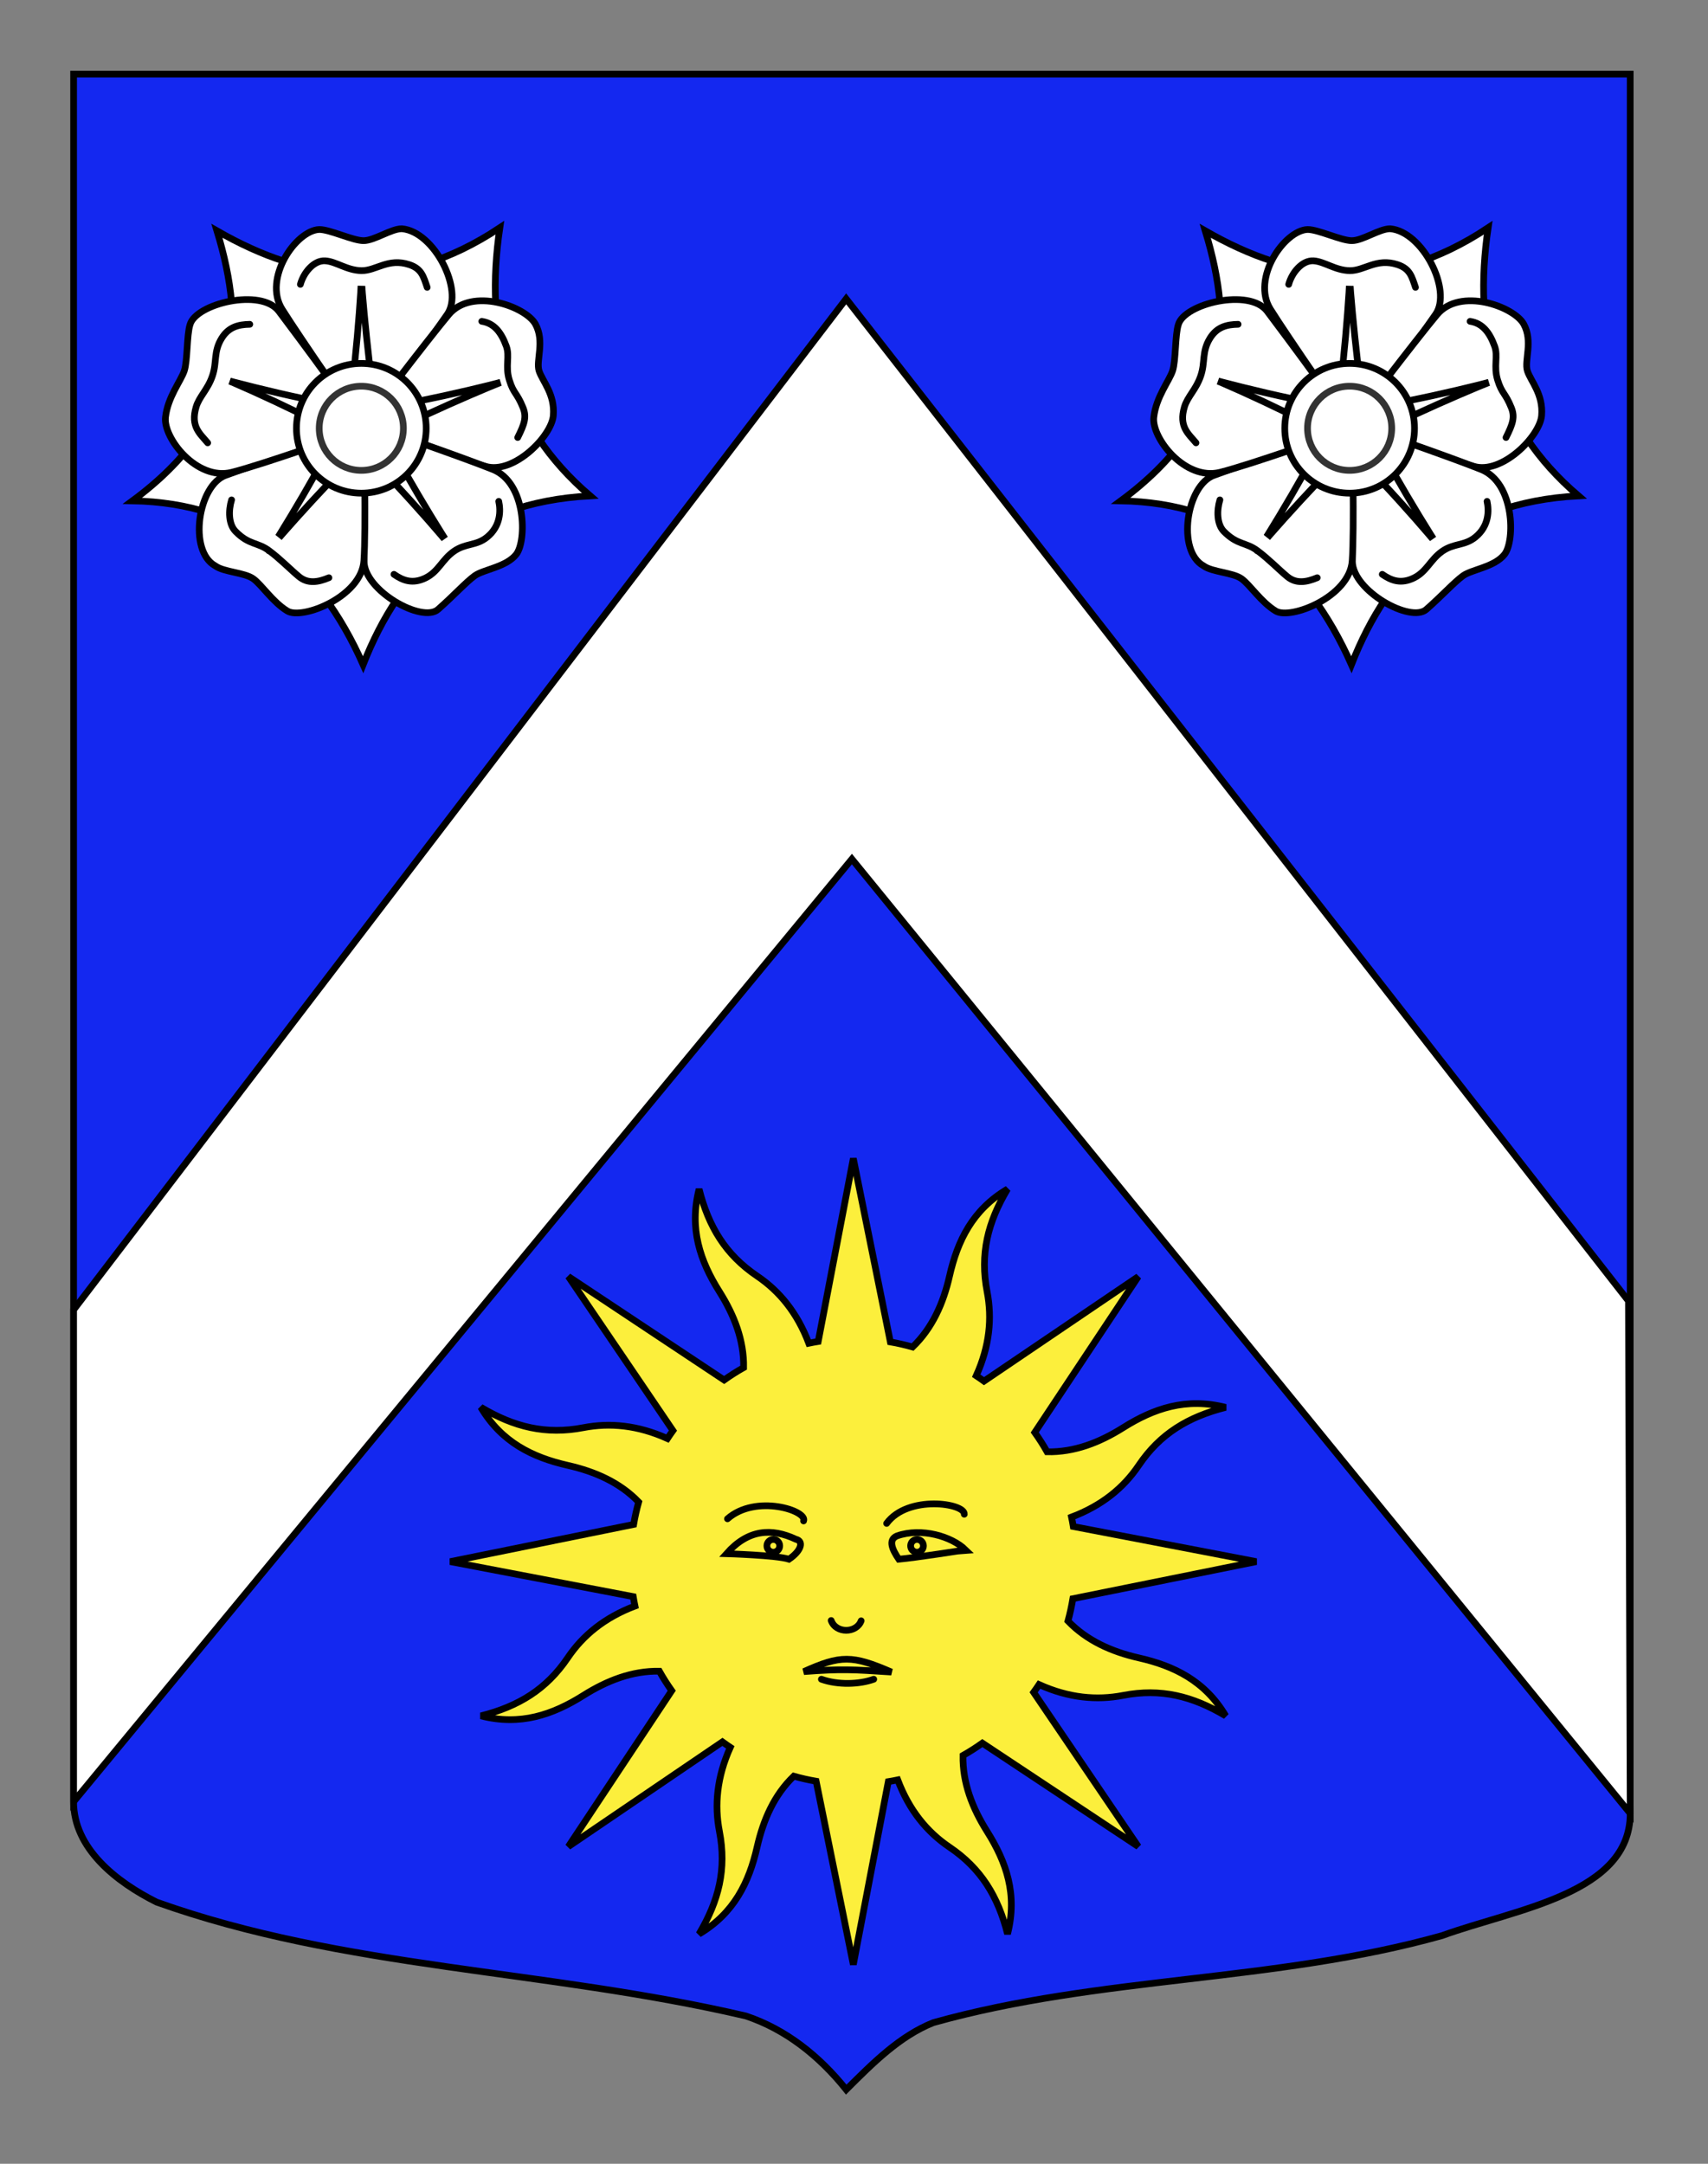 <?xml version="1.0" encoding="utf-8"?>
<!-- Generator: Adobe Illustrator 15.1.0, SVG Export Plug-In . SVG Version: 6.00 Build 0)  -->
<!DOCTYPE svg PUBLIC "-//W3C//DTD SVG 1.0//EN" "http://www.w3.org/TR/2001/REC-SVG-20010904/DTD/svg10.dtd">
<svg version="1.0" id="Calque_1" xmlns="http://www.w3.org/2000/svg" xmlns:xlink="http://www.w3.org/1999/xlink" x="0px" y="0px"
	 width="255.118px" height="323.149px" viewBox="0 0 255.118 323.149" enable-background="new 0 0 255.118 323.149"
	 xml:space="preserve">
<rect x="0" y="0" width="255.118" height="323.149" fill="#808080" stroke="none"/>
<path fill="#1428F0" stroke="#000000" d="M10.994,11.075c78,0,154.505,0,232.505,0c0,135.583,0,149.083,0,259.75
	c0,12.043-17.099,14.25-28.1,18.25c-25,7-51,6-76,13c-5,2-9,6-13,10c-4-5-9-9-15-11c-30-7-60-7-88-17c-6-3-12.406-8-12.406-15
	C10.994,245.533,10.994,147.45,10.994,11.075z"/>
<g>
	<g>
		<polygon fill="#FFFFFF" stroke="#000000" points="243.239,194.295 126.39,44.63 10.994,195.618 10.994,269.074 127.247,128.296 
			243.5,270.824 		"/>
	</g>
</g>
<g id="Rose_1_">
	<path id="path7668" fill="#FFFFFF" stroke="#333333" stroke-linecap="round" stroke-linejoin="round" d="M77.151,63.964
		c0,12.804-10.379,23.184-23.184,23.184c-12.804,0-23.184-10.38-23.184-23.184c0-12.805,10.38-23.185,23.184-23.185
		C66.772,40.781,77.151,51.161,77.151,63.964z"/>
	<path id="sepales" fill="#FFFFFF" stroke="#000000" stroke-linecap="round" d="M74.659,34.009
		c-2.305,15.616,1.001,29.361,13.494,40.045C69.765,75.05,59.876,84.936,54.238,99.263C47.53,84.149,36.653,75.106,19.782,74.798
		c16.398-12.089,17.01-25.931,12.62-40.328C45.72,42.124,59.603,44.028,74.659,34.009z"/>
	<g id="g13210" transform="translate(0,32)">
		<path id="petale1" fill="#FFFFFF" stroke="#000000" stroke-linecap="round" d="M47.688,2.273c1.612,0,5.002,1.667,6.613,1.667
			s4.112-1.778,5.725-1.778c4.836,0.416,9.297,9.18,6.779,12.781c-2.494,3.566-12.231,17.43-12.56,17.006
			c-0.866-1.122-9.55-13.688-12.114-17.783C39.272,9.596,44.185,2.418,47.688,2.273z"/>
		<path id="petale2" fill="#FFFFFF" stroke="#000000" stroke-linecap="round" d="M79.965,16.39c1.448,2.606,0.056,5.474,0.554,7.006
			s2.395,3.477,2.126,6.672c-0.261,3.094-5.956,8.848-10.14,7.573c-4.182-1.276-18.943-5.199-18.641-5.644
			c0.799-1.169,10.065-13.312,13.168-17.016C70.495,10.85,78.515,13.783,79.965,16.39z"/>
		<path id="petale3" fill="#FFFFFF" stroke="#000000" stroke-linecap="round" d="M77.116,50.78c-1.484,1.91-4.908,2.261-6.211,3.208
			c-1.305,0.947-3.128,2.959-5.476,5.025c-2.347,2.066-10.972-2.752-11.051-7.146c-0.079-4.351-0.407-20.722,0.108-20.571
			c1.359,0.398,14.66,5.015,19.142,6.822C78.628,40.133,78.688,48.755,77.116,50.78z"/>
		<path id="petale4" fill="#FFFFFF" stroke="#000000" stroke-linecap="round" d="M42.933,59.256
			c-2.207-1.341-3.799-3.873-5.102-4.82c-1.305-0.946-4.373-0.979-5.676-1.927c-4.078-2.238-2.561-12.105,1.595-13.539
			c4.113-1.42,20.573-7.696,20.589-7.16c0.04,1.415,0.348,15.131,0.014,19.951C53.981,57.138,45.14,60.598,42.933,59.256z"/>
		<path id="petale5" fill="#FFFFFF" stroke="#000000" stroke-linecap="round" d="M24.718,30.31c0.35-3.049,2.314-5.418,2.813-6.95
			c0.497-1.533,0.356-5.35,0.855-6.883c0.87-3.125,10.612-5.508,13.259-2c2.621,3.474,13.011,17.409,12.506,17.591
			c-1.334,0.477-14.857,5.297-19.545,6.47C29.378,39.845,24.362,33.391,24.718,30.31z"/>
	</g>
	<path id="path2244" fill="#FFFFFF" stroke="#000000" stroke-linecap="round" stroke-linejoin="round" d="M31.964,56.158
		c0,0.314,19.018,5.028,19.961,4.322c0.865-0.708,2.279-19.805,2.044-19.805s1.571,19.175,2.278,19.961
		c0.707,0.865,19.805-3.693,19.726-3.928c-0.078-0.236-17.761,7.386-18.153,8.329c-0.315,0.943,9.666,17.367,9.902,17.211
		c0.235-0.157-12.574-14.774-13.754-14.696c-0.982,0-13.988,14.461-13.831,14.696c0.235,0.156,10.294-16.583,9.901-17.524
		c-0.314-0.943-17.761-8.96-17.918-8.566H31.964L31.964,56.158L31.964,56.158z"/>
	<path id="coeur" fill="#FFFFFF" stroke="#000000" d="M63.659,63.964c0,5.352-4.34,9.689-9.691,9.689s-9.689-4.338-9.689-9.689
		c0-5.353,4.338-9.69,9.689-9.69S63.659,58.612,63.659,63.964z"/>
	<path id="path3105" fill="#FFFFFF" stroke="#000000" stroke-linecap="round" d="M44.868,42.469
		c0.453-1.697,1.972-3.621,3.709-3.516c1.63,0.099,3.238,1.435,5.416,1.466c2.179,0.032,3.979-1.934,7.129-0.9
		c1.873,0.612,2.141,1.821,2.684,3.397"/>
	<path id="path1348" fill="#FFFFFF" stroke="#000000" stroke-linecap="round" d="M71.964,47.991c1.84,0.279,2.906,1.64,3.66,3.712
		c0.56,1.535-0.19,2.975,0.453,5.057c0.643,2.082,1.118,1.837,2.041,4.119c0.57,1.407,0.225,2.427-0.79,4.463"/>
	<path id="path1350" fill="#FFFFFF" stroke="#000000" stroke-linecap="round" d="M74.496,74.876
		c0.294,1.354,0.323,3.668-1.743,5.346c-1.633,1.328-3.188,0.865-4.969,2.12c-1.781,1.256-2.291,3.042-4.246,3.986
		c-1.885,0.91-3.328,0.403-4.695-0.554"/>
	<path id="path1352" fill="#FFFFFF" stroke="#000000" stroke-linecap="round" d="M49.128,86.282
		c-1.594,0.665-3.125,0.941-4.468-0.165c-1.261-1.038-2.708-2.559-4.452-3.865c-1.743-1.307-2.994-0.821-5.017-2.878
		c-1.065-1.082-1.086-3.123-0.599-4.719"/>
	<path id="path1354" fill="#FFFFFF" stroke="#000000" stroke-linecap="round" d="M31.021,66.138
		c-1.102-1.344-2.604-2.396-1.731-5.352c0.464-1.566,1.734-2.586,2.438-4.648c0.704-2.062,0.126-3.594,1.386-5.63
		c1.047-1.69,2.525-2.046,4.195-2.074"/>
	<path id="path6793" fill="#FFFFFF" stroke="#333333" stroke-linecap="round" stroke-linejoin="round" d="M60.255,63.963
		c0,3.473-2.814,6.287-6.287,6.287c-3.472,0-6.287-2.814-6.287-6.287s2.815-6.286,6.287-6.286
		C57.44,57.677,60.255,60.492,60.255,63.963z"/>
</g>
<g id="Rose">
	<path id="path7668_1_" fill="#FFFFFF" stroke="#333333" stroke-linecap="round" stroke-linejoin="round" d="M224.772,63.964
		c0,12.804-10.379,23.184-23.184,23.184c-12.804,0-23.184-10.38-23.184-23.184c0-12.805,10.38-23.185,23.184-23.185
		C214.393,40.781,224.772,51.161,224.772,63.964z"/>
	<path id="sepales_1_" fill="#FFFFFF" stroke="#000000" stroke-linecap="round" d="M222.28,34.009
		c-2.305,15.616,1.001,29.361,13.494,40.045c-18.389,0.996-28.277,10.882-33.915,25.209c-6.708-15.114-17.585-24.157-34.456-24.465
		c16.398-12.089,17.01-25.931,12.62-40.328C193.34,42.124,207.223,44.028,222.28,34.009z"/>
	<g id="g13210_1_" transform="translate(0,32)">
		<path id="petale1_1_" fill="#FFFFFF" stroke="#000000" stroke-linecap="round" d="M195.309,2.273c1.612,0,5.002,1.667,6.613,1.667
			s4.112-1.778,5.725-1.778c4.836,0.416,9.297,9.18,6.779,12.781c-2.494,3.566-12.231,17.43-12.56,17.006
			c-0.866-1.122-9.55-13.688-12.114-17.783C186.893,9.596,191.805,2.418,195.309,2.273z"/>
		<path id="petale2_1_" fill="#FFFFFF" stroke="#000000" stroke-linecap="round" d="M227.585,16.39
			c1.448,2.606,0.056,5.474,0.554,7.006s2.395,3.477,2.126,6.672c-0.261,3.094-5.956,8.848-10.14,7.573
			c-4.182-1.276-18.943-5.199-18.641-5.644c0.799-1.169,10.065-13.312,13.168-17.016C218.116,10.85,226.135,13.783,227.585,16.39z"
			/>
		<path id="petale3_1_" fill="#FFFFFF" stroke="#000000" stroke-linecap="round" d="M224.737,50.78
			c-1.484,1.91-4.908,2.261-6.211,3.208c-1.305,0.947-3.128,2.959-5.476,5.025c-2.347,2.066-10.972-2.752-11.051-7.146
			c-0.079-4.351-0.407-20.722,0.108-20.571c1.359,0.398,14.66,5.015,19.142,6.822C226.249,40.133,226.309,48.755,224.737,50.78z"/>
		<path id="petale4_1_" fill="#FFFFFF" stroke="#000000" stroke-linecap="round" d="M190.553,59.256
			c-2.207-1.341-3.799-3.873-5.102-4.82c-1.305-0.946-4.373-0.979-5.676-1.927c-4.078-2.238-2.561-12.105,1.595-13.539
			c4.113-1.42,20.573-7.696,20.589-7.16c0.04,1.415,0.348,15.131,0.014,19.951C201.602,57.138,192.76,60.598,190.553,59.256z"/>
		<path id="petale5_1_" fill="#FFFFFF" stroke="#000000" stroke-linecap="round" d="M172.338,30.31
			c0.35-3.049,2.314-5.418,2.813-6.95c0.497-1.533,0.356-5.35,0.855-6.883c0.87-3.125,10.612-5.508,13.259-2
			c2.621,3.474,13.011,17.409,12.506,17.591c-1.334,0.477-14.857,5.297-19.545,6.47C176.999,39.845,171.983,33.391,172.338,30.31z"
			/>
	</g>
	<path id="path2244_1_" fill="#FFFFFF" stroke="#000000" stroke-linecap="round" stroke-linejoin="round" d="M179.584,56.158
		c0,0.314,19.018,5.028,19.961,4.322c0.865-0.708,2.279-19.805,2.044-19.805s1.571,19.175,2.278,19.961
		c0.707,0.865,19.805-3.693,19.726-3.928c-0.078-0.236-17.761,7.386-18.153,8.329c-0.315,0.943,9.666,17.367,9.902,17.211
		c0.235-0.157-12.574-14.774-13.754-14.696c-0.982,0-13.988,14.461-13.831,14.696c0.235,0.156,10.294-16.583,9.901-17.524
		c-0.314-0.943-17.761-8.96-17.918-8.566H179.584L179.584,56.158L179.584,56.158z"/>
	<path id="coeur_1_" fill="#FFFFFF" stroke="#000000" d="M211.28,63.964c0,5.352-4.34,9.689-9.691,9.689s-9.689-4.338-9.689-9.689
		c0-5.353,4.338-9.69,9.689-9.69S211.28,58.612,211.28,63.964z"/>
	<path id="path3105_1_" fill="#FFFFFF" stroke="#000000" stroke-linecap="round" d="M192.489,42.469
		c0.453-1.697,1.972-3.621,3.709-3.516c1.63,0.099,3.238,1.435,5.416,1.466c2.179,0.032,3.979-1.934,7.129-0.9
		c1.873,0.612,2.141,1.821,2.684,3.397"/>
	<path id="path1348_1_" fill="#FFFFFF" stroke="#000000" stroke-linecap="round" d="M219.584,47.991
		c1.84,0.279,2.906,1.64,3.66,3.712c0.56,1.535-0.19,2.975,0.453,5.057c0.643,2.082,1.118,1.837,2.041,4.119
		c0.57,1.407,0.225,2.427-0.79,4.463"/>
	<path id="path1350_1_" fill="#FFFFFF" stroke="#000000" stroke-linecap="round" d="M222.117,74.876
		c0.294,1.354,0.323,3.668-1.743,5.346c-1.633,1.328-3.188,0.865-4.969,2.12c-1.781,1.256-2.291,3.042-4.246,3.986
		c-1.885,0.91-3.328,0.403-4.695-0.554"/>
	<path id="path1352_1_" fill="#FFFFFF" stroke="#000000" stroke-linecap="round" d="M196.749,86.282
		c-1.594,0.665-3.125,0.941-4.468-0.165c-1.261-1.038-2.708-2.559-4.452-3.865c-1.743-1.307-2.994-0.821-5.017-2.878
		c-1.065-1.082-1.086-3.123-0.599-4.719"/>
	<path id="path1354_1_" fill="#FFFFFF" stroke="#000000" stroke-linecap="round" d="M178.641,66.138
		c-1.102-1.344-2.604-2.396-1.731-5.352c0.464-1.566,1.734-2.586,2.438-4.648c0.704-2.062,0.126-3.594,1.386-5.63
		c1.047-1.69,2.525-2.046,4.195-2.074"/>
	<path id="path6793_1_" fill="#FFFFFF" stroke="#333333" stroke-linecap="round" stroke-linejoin="round" d="M207.875,63.963
		c0,3.473-2.814,6.287-6.287,6.287c-3.472,0-6.287-2.814-6.287-6.287s2.815-6.286,6.287-6.286
		C205.061,57.677,207.875,60.492,207.875,63.963z"/>
</g>
<g id="Soleil">
	<path id="path2140" fill="#FCEF3C" stroke="#000000" d="M104.42,177.586c-1.507,5.893,0.154,10.742,3.034,15.312
		c2.227,3.534,3.689,7.301,3.619,11.347c-1.013,0.571-1.979,1.188-2.911,1.85l-23.271-15.457l15.624,23.014
		c-0.282,0.388-0.554,0.791-0.818,1.189c-4.431-1.997-8.591-2.392-12.555-1.627c-5.604,1.085-10.36-0.089-15.327-3.049
		c3.101,5.23,7.727,7.485,12.995,8.681c4.082,0.926,7.771,2.553,10.586,5.474c-0.307,1.102-0.56,2.215-0.752,3.346l-27.39,5.554
		l27.329,5.227c0.075,0.471,0.166,0.939,0.262,1.408c-4.546,1.721-7.777,4.375-10.039,7.722c-3.196,4.729-7.366,7.263-12.973,8.682
		c5.892,1.507,10.733-0.173,15.305-3.053c3.534-2.226,7.3-3.689,11.347-3.619c0.571,1.014,1.188,1.979,1.849,2.912l-15.448,23.288
		l23.024-15.648c0.385,0.277,0.774,0.562,1.169,0.824c-1.995,4.433-2.384,8.61-1.617,12.574c1.084,5.603-0.098,10.341-3.058,15.308
		c5.231-3.101,7.485-7.727,8.681-12.994c0.927-4.081,2.553-7.771,5.474-10.586c1.104,0.308,2.212,0.559,3.345,0.751l5.553,27.39
		l5.226-27.328c0.47-0.075,0.938-0.166,1.407-0.262c1.719,4.548,4.376,7.779,7.721,10.039c4.729,3.195,7.264,7.367,8.684,12.972
		c1.507-5.892-0.174-10.734-3.055-15.305c-2.23-3.54-3.676-7.295-3.6-11.354c1.007-0.569,1.965-1.183,2.892-1.842l23.289,15.448
		l-15.63-23.032c0.275-0.38,0.548-0.771,0.807-1.161c4.432,2.002,8.607,2.384,12.573,1.617c5.604-1.085,10.34,0.099,15.309,3.059
		c-3.102-5.231-7.719-7.467-12.988-8.662c-4.075-0.924-7.761-2.583-10.573-5.502c0.304-1.098,0.539-2.208,0.731-3.336l27.397-5.534
		l-27.336-5.246c-0.074-0.47-0.166-0.939-0.263-1.408c4.55-1.718,7.779-4.374,10.04-7.721c3.195-4.728,7.375-7.243,12.981-8.662
		c-5.892-1.508-10.742,0.154-15.314,3.033c-3.54,2.23-7.296,3.678-11.354,3.601c-0.567-1.006-1.182-1.965-1.84-2.891l15.456-23.271
		l-23.042,15.61c-0.38-0.274-0.771-0.548-1.161-0.806c2-4.43,2.393-8.591,1.626-12.555c-1.084-5.604,0.09-10.359,3.051-15.327
		c-5.231,3.102-7.467,7.719-8.662,12.986c-0.928,4.087-2.583,7.788-5.513,10.604c-1.096-0.305-2.2-0.569-3.326-0.76l-5.533-27.402
		l-5.244,27.337c-0.471,0.075-0.938,0.166-1.407,0.263c-1.72-4.547-4.375-7.778-7.721-10.039
		C108.355,187.371,105.839,183.192,104.42,177.586z"/>
	<path id="path6604" fill="#FCEF3C" stroke="#000000" d="M120.064,249.646c5.657-0.423,7.207-0.315,13.084,0.066
		C127.284,247.169,125.572,247.169,120.064,249.646z"/>
	<path id="path6606" fill="#FCEF3C" stroke="#000000" d="M108.509,232.041c3.244-3.664,6.741-3.86,10.368-2.159
		c1.212,0.28,0.838,1.705-1.033,2.98C115.966,232.253,108.509,232.041,108.509,232.041z"/>
	<path id="path6608_1_" fill="#FCEF3C" stroke="#000000" stroke-linecap="round" d="M120.028,227.146
		c0.644-1.524-7.115-4.062-11.366-0.32"/>
	<path id="path6610_1_" fill="#FCEF3C" stroke="#000000" stroke-linecap="round" d="M144.029,226.145
		c0.128-1.648-8.427-2.938-11.595,1.37"/>
	<path id="path6610_2_" fill="#FCEF3C" stroke="#000000" stroke-linecap="round" d="M130.508,250.786
		c-2.15,0.782-5.375,0.881-7.819,0"/>
	<path id="path6612" fill="#FCEF3C" stroke="#000000" d="M134.251,232.862c-0.906-1.331-1.693-2.895-0.256-3.486
		c3.656-1.275,8.163,0.085,10.221,2.088C144.216,231.464,136.832,232.637,134.251,232.862z"/>
	<circle fill="#FCEF3C" stroke="#000000" cx="115.507" cy="230.863" r="0.956"/>
	<circle fill="#FCEF3C" stroke="#000000" cx="136.972" cy="230.863" r="0.956"/>
	<path fill="#FCEF3C" stroke="#000000" stroke-linecap="round" d="M124.149,242.015c0.702,1.962,3.775,1.931,4.479,0.047"/>
</g>
</svg>
